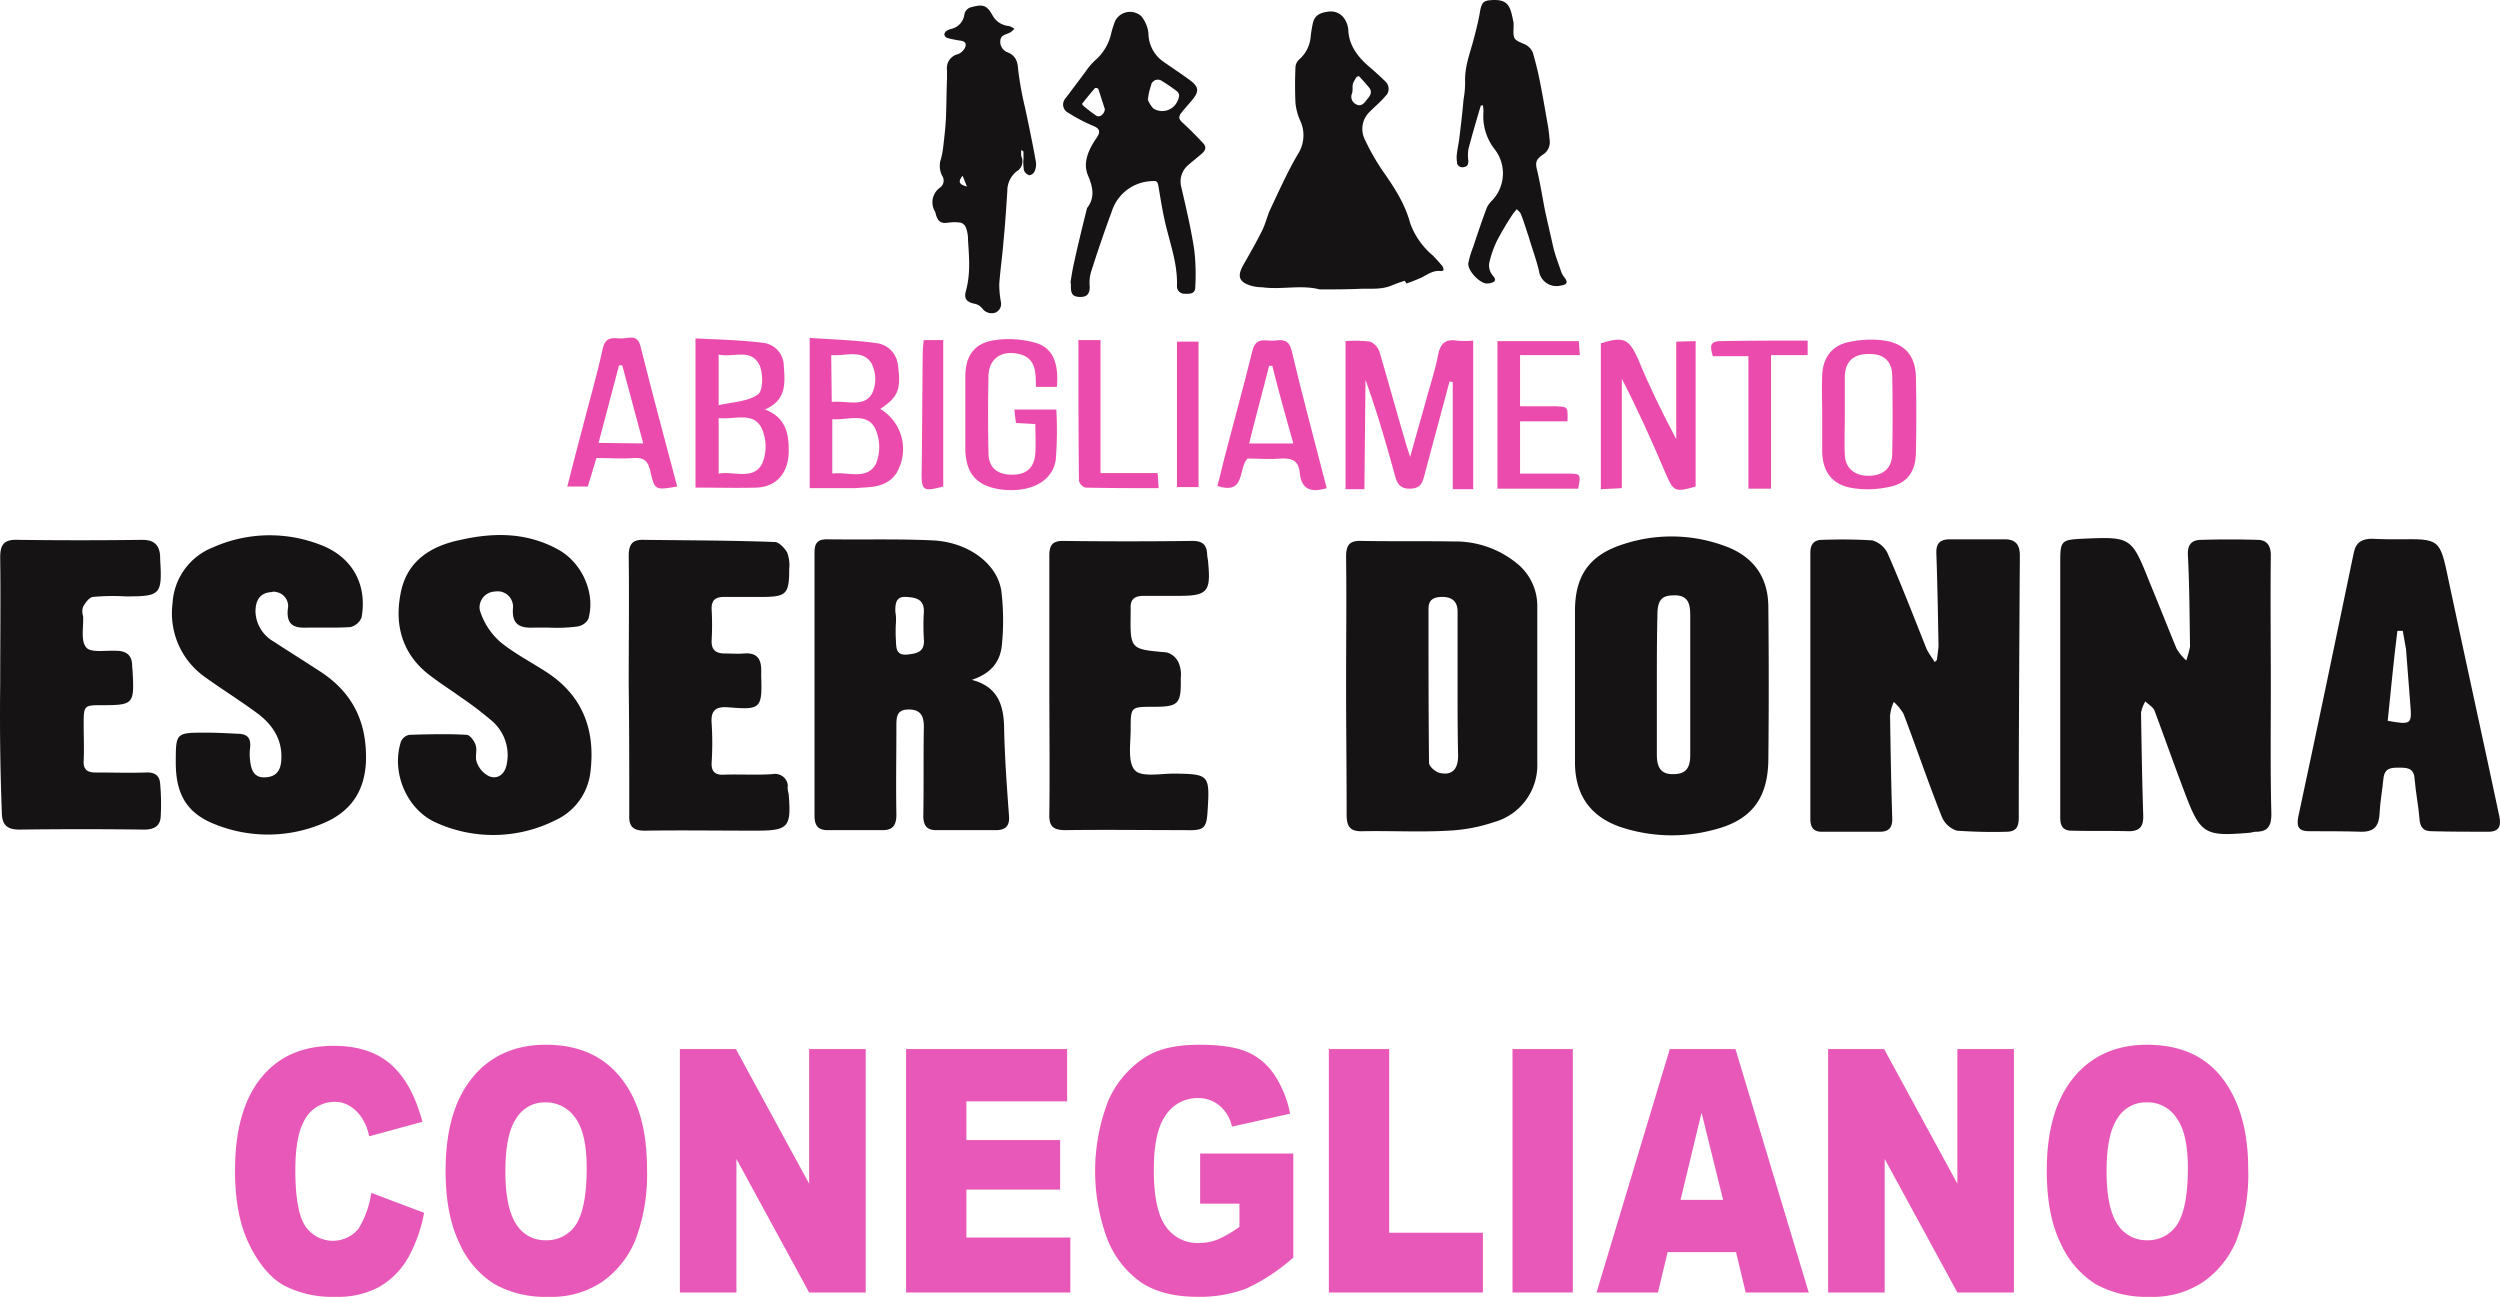 <?xml version="1.0" encoding="UTF-8"?>
<svg xmlns="http://www.w3.org/2000/svg" width="464.189" height="240.786" viewBox="0 0 464.189 240.786">
  <g id="logo-conegliano" transform="translate(-0.063 -0.014)">
    <g id="Raggruppa_15604" transform="translate(2400 -941.25)">
      <path id="Tracciato_1" d="M-1978.3,1068.8c0,7.9-.1,15.8.1,23.6,0,2.3-.7,3.3-2.9,3.3-.4,0-.9.2-1.3.2-8.2.7-9,.2-11.9-7.5-1.9-5-3.7-10.1-5.6-15.2-.3-.7-1.1-1.1-1.7-1.7a6.562,6.562,0,0,0-.8,2.1c.1,6.3.2,12.6.4,18.8.1,2.1-.4,3.2-2.7,3.2-3.5-.1-7,0-10.6-.1-1.6,0-2.1-.9-2.1-2.4v-47.8c0-3.7.4-3.8,4-4,9.2-.4,9.2-.4,12.6,8.1,1.7,4.1,3.3,8.2,5,12.3a9.619,9.619,0,0,0,1.8,2.2,19.719,19.719,0,0,0,.7-2.6c-.1-5.7-.1-11.3-.4-17-.1-2,.8-2.8,2.5-2.8,3.5-.1,6.9-.1,10.4,0,1.8,0,2.5,1.1,2.5,2.9-.1,8.1,0,16.2,0,24.4" fill="#151313"></path>
      <path id="Tracciato_2" d="M-2040.3,1063.8c.1-.8.2-1.6.3-2.5-.1-5.7-.2-11.5-.4-17.2-.1-2.1.8-2.7,2.6-2.7h10.1c1.9,0,2.8.9,2.8,3-.1,16.2-.2,32.4-.2,48.6,0,1.7-.4,2.7-2.3,2.7-3.1.1-6.2,0-9.2-.2a4.516,4.516,0,0,1-2.8-2.6c-2.5-6.3-4.7-12.8-7.1-19.1a9.159,9.159,0,0,0-1.8-2.2,7.713,7.713,0,0,0-.7,2.6c.1,6.3.2,12.6.4,18.8.1,1.8-.5,2.7-2.3,2.7h-10.8c-1.5,0-2.1-.8-2.1-2.4v-49.4c0-1.6.7-2.4,2.2-2.4,3.1-.1,6.2-.1,9.3.1a4.568,4.568,0,0,1,2.8,2.3c2.6,5.9,4.9,11.9,7.3,17.9.4.8,1,1.6,1.5,2.4l.4-.4" fill="#151313"></path>
      <path id="Tracciato_3" d="M-2219.5,1067.5c4.7,1.2,5.9,4.5,6,8.7.1,5.5.5,11,.9,16.4.2,2-.6,2.8-2.4,2.8h-11.1c-1.8,0-2.4-.9-2.4-2.7.1-5.5,0-11,.1-16.5,0-2-.6-3.2-2.8-3.2s-2.3,1.3-2.3,3c0,5.5-.1,11,0,16.5,0,1.9-.6,2.9-2.5,2.9h-10.3c-1.8,0-2.4-.9-2.4-2.7v-48.9c0-1.7.6-2.4,2.3-2.4,6.5.1,13.1-.1,19.6.2,6.6.3,12.1,4.3,12.8,9.5a45.822,45.822,0,0,1,.1,9.8c-.3,3.5-2.3,5.5-5.6,6.6m-14.1-10.4h0a28.025,28.025,0,0,0,0,2.9c.1,1.4-.1,3,2.1,2.8,1.9-.2,3.3-.5,3.1-2.9a41.654,41.654,0,0,1,0-5c.1-2.4-1.5-2.7-3.3-2.8-1.9-.1-2,1.2-2,2.7a8.687,8.687,0,0,1,.1,2.3" fill="#151313"></path>
      <path id="Tracciato_4" d="M-2150,1068.5c0-8,.1-15.9,0-23.9,0-2.2.7-3,2.9-2.9,5.7.1,11.3,0,17,.1a18.076,18.076,0,0,1,11.6,3.9,10.137,10.137,0,0,1,4,8v29.2a10.969,10.969,0,0,1-8,11,31.139,31.139,0,0,1-8.5,1.6c-5.3.3-10.6,0-15.9.1-2.4.1-3-.9-3-3.1,0-8.1-.1-16-.1-24m20.7.1h0v-13.8c0-1.8-1-2.7-2.8-2.7-1.5,0-2.6.4-2.6,2.2,0,9.5,0,19.1.1,28.6,0,.7,1.3,1.8,2.1,1.9,2.4.5,3.3-1,3.3-3.2-.1-4.3-.1-8.6-.1-13" fill="#151313"></path>
      <path id="Tracciato_5" d="M-2107.5,1068.5v-13.8c0-6.6,2.7-10.4,9-12.4a28.54,28.54,0,0,1,18.7.3c5.4,1.9,8.2,5.8,8.2,11.4.1,9.5.1,18.9,0,28.4-.1,7.3-3.3,11.3-10.4,13a30.038,30.038,0,0,1-16.8-.5c-5.8-1.9-8.7-6-8.7-12.1v-14.3m15.2.2v12.7c0,2.1.6,3.7,3.1,3.6,2.5,0,3.1-1.4,3.1-3.6v-25.8c0-2.1-.3-3.8-2.9-3.8-2.4,0-3.2.8-3.2,3.8-.1,4.4-.1,8.7-.1,13.1" fill="#151313"></path>
      <path id="Tracciato_6" d="M-2297.9,1057.8h-2.9c-2.4.1-4.1-.4-3.9-3.5a2.878,2.878,0,0,0-2.3-3.2,4.054,4.054,0,0,0-1.1,0,2.971,2.971,0,0,0-2.8,3h0a2.924,2.924,0,0,0,.2.9,12.794,12.794,0,0,0,3.7,5.5c2.7,2.2,5.9,3.8,8.9,5.8,6.5,4.4,8.7,10.7,7.8,18.2a11.227,11.227,0,0,1-6.6,9.1,25.654,25.654,0,0,1-22.3.3c-5.3-2.5-8.1-9.3-6.3-14.9a2.107,2.107,0,0,1,1.6-1.3c3.5-.1,7.1-.2,10.6,0,.6,0,1.5,1.2,1.7,2,.3,1-.2,2.2.2,3.1a4.529,4.529,0,0,0,2.3,2.6c1.5.6,2.8-.3,3.2-2a8.394,8.394,0,0,0-2.6-8.2,65.54,65.54,0,0,0-5.9-4.5c-1.8-1.3-3.7-2.5-5.4-3.8-5.4-3.9-7-9.5-5.7-15.7,1.2-5.9,5.7-8.6,11.1-9.7,6.2-1.4,12.3-1.4,18.1,1.8,4.4,2.4,7,8.1,5.6,12.9a2.79,2.79,0,0,1-2.1,1.4,29.419,29.419,0,0,1-5.1.2h0" fill="#151313"></path>
      <path id="Tracciato_7" d="M-2339.6,1057.8h-3.2c-2.3.1-4-.3-3.7-3.4a2.663,2.663,0,0,0-2.1-3.2,1.388,1.388,0,0,0-.9,0c-2.2.1-3,1.6-3,3.6a6.654,6.654,0,0,0,3.4,5.6c2.9,1.9,5.8,3.7,8.7,5.6,6.1,4,8.7,9.6,8.4,16.9-.3,5.3-2.8,8.9-7.4,11a26.254,26.254,0,0,1-20.4.5c-5.3-2-7.5-5.5-7.5-11.5,0-5.6,0-5.6,5.6-5.6,1.9,0,3.9.1,5.8.2,1.8,0,2.6.7,2.4,2.6a9.628,9.628,0,0,0,0,2.4c.2,1.7.7,3.2,2.8,3.1s2.9-1.3,3-3.3c.2-3.6-1.5-6.3-4.2-8.4-3.2-2.4-6.6-4.5-9.8-6.8a14.484,14.484,0,0,1-6.2-13.8,11.855,11.855,0,0,1,7.5-10.4,25.9,25.9,0,0,1,19.9-.5c5.9,2.2,8.8,7.3,7.7,13.5a2.939,2.939,0,0,1-2.1,1.8c-1.4.1-3,.1-4.7.1h0" fill="#151313"></path>
      <path id="Tracciato_8" d="M-1954.6,1041.4c7.7-.1,7.7-.1,9.3,7.6,3.1,14.6,6.3,29.1,9.4,43.7.4,1.8.1,3-2,3-3.5,0-7,0-10.6-.1-1.5,0-2.1-.8-2.2-2.3-.2-2.5-.7-4.9-.9-7.4-.1-1.8-1.1-2.1-2.6-2.1-1.6,0-3-.1-3.2,2.1-.2,2.1-.6,4.2-.7,6.3-.1,2.2-.8,3.5-3.3,3.5-3.3-.1-6.5-.1-9.8-.1-1.8,0-2.4-.7-2-2.7,3.5-16.3,6.9-32.6,10.3-49,.4-2,1.6-2.6,3.4-2.6,1.8.1,3.3.1,4.9.1m-2,33.7c4.4.8,4.5.6,4.2-3-.3-3.4-.5-6.9-.8-10.3-.2-1.1-.4-2.3-.6-3.4h-1c-.7,5.5-1.2,11-1.8,16.7" fill="#151313"></path>
      <path id="Tracciato_9" d="M-2399.9,1068.3c0-7.9.1-15.8,0-23.6,0-2.5.9-3.3,3.3-3.2q11.55.15,23.1,0c2.3,0,3.2,1.1,3.3,3.1v.5c.4,6.6.1,6.9-6.4,6.9a41.429,41.429,0,0,0-6.1.1c-.7.1-1.4,1.1-1.8,1.8a2.77,2.77,0,0,0,0,1.8c.1,2-.5,4.6.6,5.8.8,1,3.6.5,5.5.6,1.9,0,3,.8,3,2.8,0,.4.1.9.1,1.3.3,5.7.1,6-5.5,6-3.6,0-3.6,0-3.6,3.7,0,2.2.1,4.4,0,6.6-.1,1.6.6,2.2,2.2,2.2,3.1,0,6.2.1,9.3,0,1.6-.1,2.6.5,2.7,2.1a41.444,41.444,0,0,1,.1,6.1c-.1,1.8-1.3,2.4-3.1,2.4q-11.55-.15-23.1,0c-2.4,0-3.3-.9-3.3-3.3-.3-7.8-.4-15.8-.3-23.7" fill="#151313"></path>
      <path id="Tracciato_10" d="M-2283.2,1068.4c0-8,.1-15.9,0-23.9,0-2.2.7-3.1,2.9-3,8.1.1,16.1.1,24.2.4.8,0,1.8,1.1,2.3,1.9a6.659,6.659,0,0,1,.4,3.1c0,4.7-.5,5.2-5.2,5.2h-6.9c-1.7,0-2.4.7-2.3,2.4a52.253,52.253,0,0,1,0,5.6c-.1,1.9.8,2.5,2.5,2.5,1.2,0,2.3.1,3.5,0,2.4-.2,3.2,1,3.2,3.1v1.1c.2,6-.1,6.3-6,5.8-2.4-.2-3.4.5-3.2,3a57.646,57.646,0,0,1,0,7.2c-.1,1.7.6,2.4,2.3,2.3,3-.1,6,.1,9-.1a2.387,2.387,0,0,1,2.8,1.8c0,.2.1.4,0,.6a5.861,5.861,0,0,0,.2,1.3c.5,6.2,0,6.8-6.2,6.8-6.8,0-13.6-.1-20.5,0-2.1,0-3-.7-2.9-2.9,0-8.1,0-16.2-.1-24.2" fill="#151313"></path>
      <path id="Tracciato_11" d="M-2205.1,1068.5v-24.1c0-1.9.6-2.7,2.5-2.7,8,.1,16.1.1,24.1,0,1.8,0,2.6.7,2.7,2.4,0,.6.2,1.2.2,1.8.5,5.2-.2,6-5.4,6h-6.6c-1.6,0-2.5.6-2.4,2.3v.8c-.1,6.9-.1,6.8,6.7,7.4a3.486,3.486,0,0,1,2.2,1.9,5.708,5.708,0,0,1,.4,2.9c.1,4.8-.4,5.3-5.1,5.3-4.2,0-4.2,0-4.2,4.2,0,2.6-.6,6.1.8,7.6,1.2,1.3,4.8.6,7.3.6,6.4.1,6.6.2,6.2,6.7-.2,3.5-.6,3.9-4.1,3.8-7.4,0-14.9-.1-22.3,0-2.3,0-3.1-.7-3-3.1.1-7.9,0-15.8,0-23.8" fill="#151313"></path>
      <path id="Tracciato_12" d="M-2146.6,1032.1h-3.5v-27.5a23.591,23.591,0,0,1,4.6.1,3.2,3.2,0,0,1,1.7,1.9c1.6,5.4,3.1,10.9,4.7,16.3.2.8.5,1.7,1,3.2,1.2-4.4,2.3-8.1,3.3-11.8.7-2.4,1.4-4.7,1.9-7.2.4-2.1,1.4-2.9,3.4-2.6a16.059,16.059,0,0,0,3.1,0v27.6h-3.8v-19.9l-.6-.1c-1.5,5.7-3.1,11.5-4.6,17.2-.4,1.5-.7,2.7-2.8,2.7-2,0-2.4-1.2-2.8-2.7-1.6-5.8-3.3-11.7-5.4-17.5Z" fill="#ea4bad"></path>
      <path id="Tracciato_13" d="M-2085.1,1004.6v27c-3.8,1.1-4.1,1-5.6-2.5-2.5-5.9-5.1-11.7-8.1-17.5v20.3l-3.9.2V1005c4.2-1.3,5.2-.9,6.9,2.9,2.1,5.1,4.5,10,7.1,14.9v-18.1Z" fill="#ea4bad"></path>
      <path id="Tracciato_14" d="M-2270.8,1031.8v-27.7c4.2.2,8.3.3,12.4.8a4.351,4.351,0,0,1,4,4.3c.2,3.1.6,6.3-3.5,8.1,4,1.5,4.5,4.7,4.4,8.2-.2,3.6-2.2,6.1-5.9,6.3-3.7.1-7.4,0-11.4,0m4.3-2.6c2.9-.5,6.5,1.3,8.1-1.9a8.231,8.231,0,0,0-.2-6.7c-1.6-2.9-5-1.4-7.9-1.7v10.3Zm0-22.1v9.4c2.7-.6,5.5-.7,7.3-2,1-.7,1-4.1.2-5.6-1.6-3-4.8-1.2-7.5-1.8" fill="#ea4bad"></path>
      <path id="Tracciato_15" d="M-2249.6,1031.9V1004c4.2.3,8.4.4,12.6,1a4.585,4.585,0,0,1,3.8,4.2c.6,4.4,0,5.8-3.3,8a8.64,8.64,0,0,1,3.6,10.7c-.9,2.5-3,3.6-5.5,3.8-.9.1-1.8.1-2.6.2h-8.6m4.2-2.7c2.9-.4,6.4,1.3,8.1-1.8a8.231,8.231,0,0,0-.2-6.7c-1.6-2.9-5-1.4-7.9-1.6Zm-.1-13.3c2.8-.3,6,1.1,7.5-1.6a6.365,6.365,0,0,0-.2-5.7c-1.7-2.5-4.7-1.2-7.4-1.4l.1,8.7Z" fill="#ea4bad"></path>
      <path id="Tracciato_16" d="M-2061.6,1018.4c0-2.5-.1-5,0-7.4.1-3.2,1.7-5.5,4.8-6.2a19.367,19.367,0,0,1,6.8-.3c3.8.6,5.7,2.9,5.8,6.7.1,4.8.1,9.6,0,14.3-.1,3.4-1.7,5.6-5.1,6.2a18.324,18.324,0,0,1-6.6.2c-3.9-.6-5.7-3.1-5.7-7v-6.5m4.2-.1c0,2.5-.1,5,0,7.4.1,2.5,1.8,3.9,4.4,3.9,2.7,0,4.3-1.4,4.4-3.9.1-4.9.1-9.7,0-14.6,0-2.7-1.5-4.1-4.1-4.1-3-.1-4.6,1.3-4.7,4.1q0,3.6,0,7.2" fill="#ea4bad"></path>
      <path id="Tracciato_17" d="M-2203.7,1013.1h-3.9c0-2.9,0-5.6-3.6-6.2-3-.5-5.1,1.1-5.2,4.1-.1,4.8-.1,9.5,0,14.3,0,2.8,1.6,4.1,4.4,4.1,2.7,0,4.1-1.3,4.3-4,.1-1.7,0-3.5,0-5.4l-3.6-.2c-.1-.8-.2-1.5-.3-2.5h7.8a71.939,71.939,0,0,1-.1,9.3c-.6,4.2-5,6.3-10.5,5.5-4.3-.7-6.2-3-6.3-7.4v-13.5c0-3.9,1.7-6.3,5.6-6.8a18.291,18.291,0,0,1,7,.4c3.5.8,4.8,3.6,4.4,8.3" fill="#ea4bad"></path>
      <path id="Tracciato_18" d="M-2274.2,1031.6c-4.1.7-4.2.7-5-2.9-.4-1.8-1.1-2.5-3-2.4-2.3.2-4.6,0-7,0-.5,1.8-1.1,3.6-1.6,5.3h-3.8q1.2-4.8,2.4-9.3c1.4-5.5,3-10.9,4.2-16.4.5-2.1,1.8-1.9,3.2-1.8s3.2-1,3.8,1.5c2.2,8.8,4.5,17.3,6.8,26m-6.3-8-3.9-14.5h-.6l-3.8,14.4Z" fill="#ea4bad"></path>
      <path id="Tracciato_19" d="M-2153.6,1031.9c-3,.9-4.7.2-5-2.8-.2-2.3-1.4-2.8-3.5-2.7-2.1.2-4.2,0-6.2,0-1.8,1.9-.3,6.8-5.6,5.1.6-2.2,1.1-4.5,1.7-6.7,1.6-6.1,3.3-12.3,4.8-18.4.7-2.8,2.6-1.7,4.2-1.9,1.4-.2,2.6-.2,3.1,1.9,2,8.5,4.3,16.9,6.5,25.5m-10.1-22.7h-.6c-1.2,4.8-2.5,9.5-3.7,14.4h8.2c-1.4-4.9-2.7-9.6-3.9-14.4" fill="#ea4bad"></path>
      <path id="Tracciato_20" d="M-2108.9,1019.5h-8.8v9.7h8.9c2.4,0,2.4.1,1.9,2.8h-15v-27.4h15.1c.1.8.1,1.5.2,2.6h-11.1v9.5h6.7c2.2.1,2.2.1,2.1,2.8" fill="#ea4bad"></path>
      <path id="Tracciato_21" d="M-2064.3,1004.5v2.7h-6.8V1032h-4.2v-24.6h-6.6c-.5-1.6-.7-2.8,1.4-2.8,5.3-.1,10.6-.1,16.2-.1" fill="#ea4bad"></path>
      <path id="Tracciato_22" d="M-2195.6,1029.1h10.6c.1.9.1,1.7.2,2.8-4.7,0-9.2,0-13.6-.1a1.752,1.752,0,0,1-1.2-1.3c-.1-8.6-.1-17.3-.1-26.1h4.1Z" fill="#ea4bad"></path>
      <rect id="Rettangolo_1" width="4" height="27" transform="translate(-2181.4 1004.7)" fill="#ea4bad"></rect>
      <path id="Tracciato_23" d="M-2228.4,1004.4h3.6v27.2c-3.8,1-4.1.8-4-3.1.1-7.3.1-14.7.2-22a16.4,16.4,0,0,1,.2-2.1" fill="#ea4bad"></path>
      <path id="Tracciato_24" d="M-2139.1,993.4a25.018,25.018,0,0,0-2.5.9c-2,.8-4,.5-6.1.6-2.3.1-4.7.1-7,.1h-.2c-3.5-.9-7.1.1-10.7-.4a7.614,7.614,0,0,1-2.1-.3c-1.9-.6-2.7-1.5-1.4-3.8,1.2-2.1,2.4-4.2,3.5-6.4.6-1.2.9-2.5,1.4-3.7,1.7-3.6,3.3-7.2,5.3-10.6a6.434,6.434,0,0,0,.3-6.3,10.9,10.9,0,0,1-.8-3.1c-.1-2.2-.1-4.4,0-6.7a2.1,2.1,0,0,1,.7-1.4,6.3,6.3,0,0,0,2.1-4,23.387,23.387,0,0,1,.4-2.6c.3-1.5,1.2-2.1,3.1-2.3a3.044,3.044,0,0,1,3,1.7,4.285,4.285,0,0,1,.5,1.6c.1,3.2,2,5.4,4.3,7.3.9.8,1.8,1.6,2.6,2.4a1.843,1.843,0,0,1,.2,2.5h0l-.1.1c-.9,1.1-2,2-3,3a4.388,4.388,0,0,0-.9,5.2,41.333,41.333,0,0,0,3.3,5.8c2.1,3,4.1,6,5.1,9.7a13.971,13.971,0,0,0,4.2,6c.6.6,1.2,1.3,1.8,2a1.852,1.852,0,0,1,.2.7c0,.1-.3.2-.5.2-1.4-.2-2.4.6-3.6,1.2-.9.4-1.9.8-2.8,1.1l-.3-.5m-8.5-38-.4.1a7.451,7.451,0,0,0-.7,1.2c-.2.6,0,1.3-.2,1.9a1.555,1.555,0,0,0,.7,2c.8.5,1.4,0,1.8-.5.5-.7,1.4-1.4.8-2.4-.6-.8-1.3-1.5-2-2.3" fill="#151313"></path>
      <path id="Tracciato_25" d="M-2201.2,993.9c.2-1.3.4-2.6.7-3.9.7-3.2,1.5-6.5,2.3-9.7,0-.1.1-.3.1-.4,1.5-1.9,1.1-3.9.2-6s-.2-4.1.9-6c.3-.5.6-.9.9-1.4.5-.9.2-1.4-.7-1.8a31.331,31.331,0,0,1-4.8-2.5,1.7,1.7,0,0,1-.7-2.4,1.381,1.381,0,0,1,.3-.4l3.6-4.8a12.067,12.067,0,0,1,2.1-2.4,9.262,9.262,0,0,0,2.7-4.8,18.642,18.642,0,0,1,.7-2.2,3.1,3.1,0,0,1,4.9-.9,6.092,6.092,0,0,1,1.3,3.1,6.469,6.469,0,0,0,2.9,5.4c1.7,1.2,3.4,2.3,5,3.5,1.4,1.1,1.5,1.9.4,3.3-.7.9-1.4,1.6-2.1,2.5-.7.8-.6,1.3.2,2,1.3,1.2,2.6,2.5,3.8,3.8.6.7.4,1.3-.3,1.9-.8.7-1.7,1.4-2.5,2.1a3.993,3.993,0,0,0-1.3,4.1c.9,3.9,1.8,7.7,2.4,11.6a39.785,39.785,0,0,1,.2,6.9c0,1.1-.6,1.4-2,1.3a1.344,1.344,0,0,1-1.4-1.3h0v-.3c.1-3.7-1.1-7.2-2-10.8-.6-2.4-1-4.9-1.4-7.3-.2-1.2-.3-1.3-1.4-1.2a8.066,8.066,0,0,0-7.3,5.6q-2.1,5.7-3.9,11.4a7.441,7.441,0,0,0-.2,2.6c0,1.3-.5,1.9-1.7,1.9-1.4,0-1.8-.5-1.8-1.9v-.8l-.1.2m14.4-34.1a5.373,5.373,0,0,0,1,1.6,3.09,3.09,0,0,0,4.3-1,3.5,3.5,0,0,0,.5-1.3,1.136,1.136,0,0,0-.3-.8,29.745,29.745,0,0,0-2.9-2,1.28,1.28,0,0,0-1.8.3.763.763,0,0,0-.2.5,10.716,10.716,0,0,0-.6,2.7m-8,1.7c-.4-1.2-.8-2.5-1.2-3.7-.1-.2-.4-.2-.6-.2-.8.9-1.6,1.9-2.4,2.9a.493.493,0,0,0,.1.3,25.587,25.587,0,0,0,2.6,2c.7.3,1.5-.5,1.5-1.3" fill="#151313"></path>
      <path id="Tracciato_26" d="M-2210.3,969.1a4.814,4.814,0,0,0,0,1.2,2.15,2.15,0,0,1-.9,2.8,4.6,4.6,0,0,0-1.7,3.6c-.2,3.1-.4,6.2-.7,9.2-.2,2.7-.6,5.4-.8,8.1a18.417,18.417,0,0,0,.3,3.3,1.753,1.753,0,0,1-1,2,2.143,2.143,0,0,1-2.4-.7,2.539,2.539,0,0,0-1.3-.9c-1.6-.3-2.2-.9-1.8-2.4.9-3.2.6-6.3.4-9.5a6.2,6.2,0,0,0-.4-2.3,1.5,1.5,0,0,0-1-.9,8.106,8.106,0,0,0-2.2,0c-1.3.2-1.9-.1-2.3-1.3-.1-.2-.1-.5-.2-.7a3.342,3.342,0,0,1,.9-4.5,1.6,1.6,0,0,0,.4-2.2,3.982,3.982,0,0,1-.2-3.2,16.941,16.941,0,0,0,.4-2.2c.2-1.7.4-3.4.5-5.2.1-2.5.1-5,.2-7.5v-1.5a2.666,2.666,0,0,1,2.1-3,2.545,2.545,0,0,0,1.2-1.1c.4-.8.1-1.3-.9-1.4a20.462,20.462,0,0,1-2.4-.5,1.025,1.025,0,0,1-.5-.6,1.012,1.012,0,0,1,.4-.7,4.18,4.18,0,0,1,1-.4,3.112,3.112,0,0,0,2.3-2.5,1.71,1.71,0,0,1,1.3-1.5c2.2-.6,2.9-.4,4,1.6a3.824,3.824,0,0,0,3,1.9,3.129,3.129,0,0,1,1,.5,2.7,2.7,0,0,1-.8.7c-.7.4-1.7.4-1.8,1.5a2.087,2.087,0,0,0,1.4,2.2c1.4.6,1.8,1.6,1.9,3.1a60.484,60.484,0,0,0,1.3,7.2c.7,3.3,1.4,6.6,2,10a3.21,3.21,0,0,1-.2,1.7,1.329,1.329,0,0,1-1,.8,1.5,1.5,0,0,1-1-.9,7.414,7.414,0,0,1-.1-2.1v-1.4Zm-10.9,4.8c-.9,1.1-.7,1.6.8,2l-.8-2" fill="#151313"></path>
      <path id="Tracciato_27" d="M-2125,960.9c-.8,2.7-1.6,5.4-2.3,8.1a7.38,7.38,0,0,0,0,2.1c0,.6-.1,1.1-.9,1.2a1.028,1.028,0,0,1-1.2-.7h0v-.2a5.432,5.432,0,0,1,0-1.8c.1-.8.3-1.7.4-2.5.3-2.4.6-4.9.8-7.3a18.417,18.417,0,0,0,.3-3.3c-.1-2.7.8-5.1,1.5-7.6.5-1.9,1-3.8,1.3-5.7.3-1.4.6-1.8,1.9-1.9,3.5-.3,3.7,1.3,4.3,4.2v.8c-.1,2.3,0,2.3,2.1,3.2a2.942,2.942,0,0,1,1.5,1.6c.4,1.5.8,2.9,1.1,4.4.6,2.9,1.1,5.8,1.6,8.7.2,1,.3,2.1.4,3.1a2.7,2.7,0,0,1-1.3,2.7c-1.3.9-1.4,1.5-1,3,.6,2.6,1,5.2,1.5,7.7l1.5,6.6c.4,1.6,1,3.1,1.5,4.6a4.368,4.368,0,0,0,.4.7c.9,1.1.7,1.5-.6,1.7a3.279,3.279,0,0,1-3.9-2.3,4.326,4.326,0,0,1-.1-.5c-.5-2.1-1.3-4.2-1.9-6.3-.5-1.4-.9-2.9-1.5-4.3-.1-.3-.5-.5-.7-.8-.2.2-.4.5-.6.7a54.84,54.84,0,0,0-3.1,5.2,18.975,18.975,0,0,0-1.4,4,2.881,2.881,0,0,0,.7,2.5c.6.7.4,1.1-.4,1.3a2.769,2.769,0,0,1-.9.1c-1.4-.2-3.5-2.5-3.3-3.8a17.106,17.106,0,0,1,.9-3c.8-2.4,1.6-4.8,2.5-7.2a4.509,4.509,0,0,1,1-1.4,7.289,7.289,0,0,0,.5-9.5,9.965,9.965,0,0,1-2.1-6.9,6.145,6.145,0,0,0-.1-1.3l-.4.1" fill="#151313"></path>
    </g>
    <g id="Raggruppa_15576" data-name="Raggruppa 15576">
      <path id="Tracciato_29618" data-name="Tracciato 29618" d="M69,221.5l9.8,3.7a27.084,27.084,0,0,1-3.1,8.6,14.637,14.637,0,0,1-5.3,5.2,16.052,16.052,0,0,1-8,1.8,19.5,19.5,0,0,1-9.6-2.1c-2.5-1.4-4.6-3.9-6.4-7.5s-2.7-8.2-2.7-13.8c0-7.5,1.6-13.2,4.8-17.2s7.7-6,13.5-6c4.6,0,8.1,1.2,10.7,3.5s4.5,5.8,5.8,10.6L68.6,211a9.028,9.028,0,0,0-1.1-3,6.974,6.974,0,0,0-2.3-2.5,5.291,5.291,0,0,0-3-.9,6.338,6.338,0,0,0-5.8,3.8c-1,1.9-1.5,4.9-1.5,8.9,0,5,.6,8.4,1.8,10.3a6.178,6.178,0,0,0,9.9.6A17.433,17.433,0,0,0,69,221.5Z" fill="#e758b8"></path>
      <path id="Tracciato_29619" data-name="Tracciato 29619" d="M82.8,217.4c0-7.4,1.6-13.1,4.9-17.2s7.9-6.2,13.7-6.2c6,0,10.6,2,13.9,6.1s4.9,9.7,4.9,17a34.321,34.321,0,0,1-2.1,13,17.6,17.6,0,0,1-6.2,7.9,16.852,16.852,0,0,1-10,2.8,19.363,19.363,0,0,1-10.1-2.4,17.325,17.325,0,0,1-6.5-7.7C83.6,227.1,82.8,222.7,82.8,217.4Zm11.1.1c0,4.6.7,7.8,2,9.8a6.273,6.273,0,0,0,5.5,3,6.455,6.455,0,0,0,5.6-2.9c1.3-2,2-5.5,2-10.5q0-6.45-2.1-9.3a6.577,6.577,0,0,0-5.6-2.9,6.112,6.112,0,0,0-5.4,3C94.6,209.6,93.9,212.9,93.9,217.5Z" fill="#e758b8"></path>
      <path id="Tracciato_29620" data-name="Tracciato 29620" d="M126.3,194.8h10.4l13.6,25v-25h10.5V240H150.3l-13.5-24.8V240H126.3Z" fill="#e758b8"></path>
      <path id="Tracciato_29621" data-name="Tracciato 29621" d="M168.3,194.8h29.9v9.7H179.5v7.2h17.4v9.2H179.5v8.9h19.3V240H168.3Z" fill="#e758b8"></path>
      <path id="Tracciato_29622" data-name="Tracciato 29622" d="M222.9,223.6v-9.4h17.3v19.3a35.582,35.582,0,0,1-8.8,5.8,24.591,24.591,0,0,1-9,1.5q-6.45,0-10.5-2.7a17.744,17.744,0,0,1-6.3-8.2,36.23,36.23,0,0,1,.2-25.4,18.127,18.127,0,0,1,7.1-8.3c2.4-1.5,5.7-2.2,9.9-2.2,4,0,7,.5,9,1.4a11.654,11.654,0,0,1,4.9,4.2,19.745,19.745,0,0,1,2.9,7.2l-10.8,2.4a6.94,6.94,0,0,0-2.3-3.9,6.167,6.167,0,0,0-4.1-1.4,7.024,7.024,0,0,0-5.9,3.2c-1.5,2.1-2.2,5.5-2.2,10.1,0,4.9.7,8.4,2.2,10.5a7.084,7.084,0,0,0,6.2,3.1,9.223,9.223,0,0,0,3.6-.7,21.6,21.6,0,0,0,3.9-2.3v-4.3h-7.3Z" fill="#e758b8"></path>
      <path id="Tracciato_29623" data-name="Tracciato 29623" d="M246.8,194.8H258v34.1h17.4V240H246.8V194.8Z" fill="#e758b8"></path>
      <path id="Tracciato_29624" data-name="Tracciato 29624" d="M280.9,194.8h11.2V240H280.9Z" fill="#e758b8"></path>
      <path id="Tracciato_29625" data-name="Tracciato 29625" d="M322.4,232.5H309.7l-1.8,7.5H296.5l13.6-45.2h12.2L335.9,240H324.2Zm-2.4-9.7-4-16.2-3.9,16.2Z" fill="#e758b8"></path>
      <path id="Tracciato_29626" data-name="Tracciato 29626" d="M339.5,194.8h10.4l13.6,25v-25H374V240H363.5L350,215.2V240H339.5Z" fill="#e758b8"></path>
      <path id="Tracciato_29627" data-name="Tracciato 29627" d="M380.1,217.4c0-7.4,1.6-13.1,4.9-17.2s7.9-6.2,13.7-6.2c6,0,10.7,2,13.9,6.1s4.9,9.7,4.9,17a34.321,34.321,0,0,1-2.1,13,17.6,17.6,0,0,1-6.2,7.9,16.852,16.852,0,0,1-10,2.8,19.363,19.363,0,0,1-10.1-2.4,17.325,17.325,0,0,1-6.5-7.7C380.9,227.2,380.1,222.7,380.1,217.4Zm11.1.1c0,4.6.7,7.8,2,9.8a6.391,6.391,0,0,0,5.5,3,6.455,6.455,0,0,0,5.6-2.9c1.3-2,2-5.5,2-10.5q0-6.45-2.1-9.3a6.348,6.348,0,0,0-5.6-2.9,6.112,6.112,0,0,0-5.4,3C391.9,209.6,391.2,212.9,391.2,217.5Z" fill="#e758b8"></path>
    </g>
  </g>
</svg>
